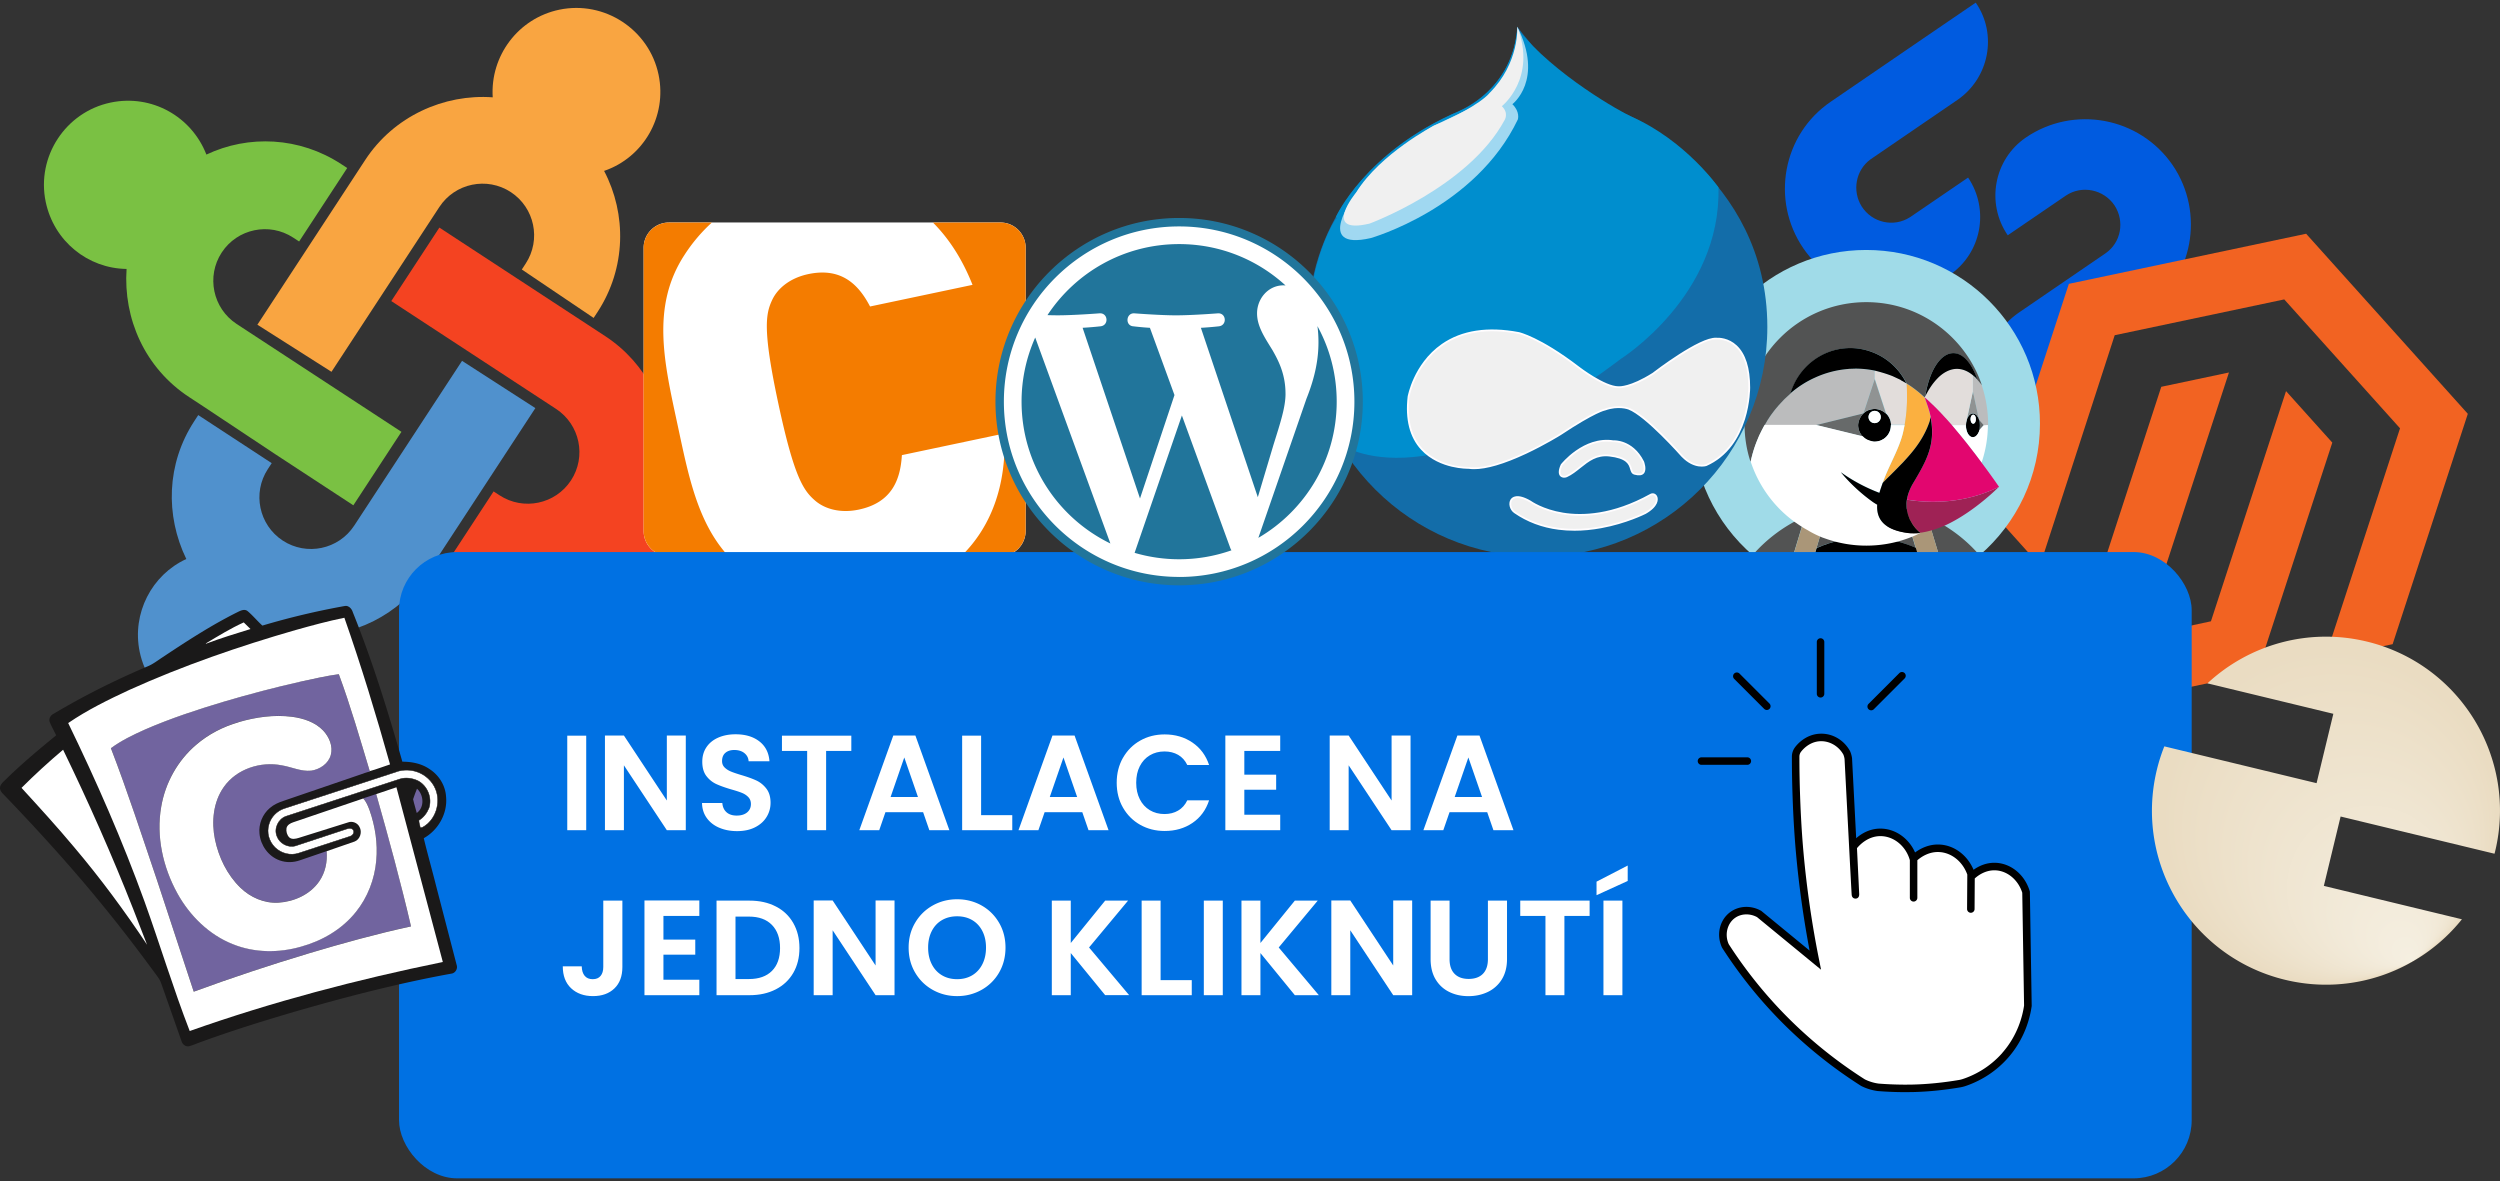 <svg xmlns="http://www.w3.org/2000/svg" viewBox="0 0 1200.07 566.9" xmlns:v="https://vecta.io/nano"><rect x="0" y="0" width="1200.07" height="566.9" fill="#333333" stroke="none"/><defs><radialGradient id="A" cx="1115.12" cy="1234.38" fx="1172.19" fy="1173.4" r="83.52" gradientTransform="translate(-257.49 1326.84) rotate(13.59) scale(1 -1)" gradientUnits="userSpaceOnUse"><stop offset="0" stop-color="#f5efe1"/><stop offset=".96" stop-color="#eadcc2"/></radialGradient><path id="B" d="M443.12 389.87h-18.08l-2.99 8.65h-9.56l16.32-45.46h10.6l16.32 45.46h-9.62l-2.99-8.65zm-2.47-7.28l-6.57-18.99-6.57 18.99h13.14z"/><path id="C" d="M429.4,477.71h-9.1l-20.61-31.15v31.15h-9.1v-45.46h9.1l20.61,31.21v-31.21h9.1v45.46Z"/></defs><path d="M935.89 131.98h0c15.36-10.52 19.2-31.39 8.85-46.74l-27.88 19.03h0c-7.85 5.01-18.2 2.67-23.21-5.18-4.67-7.51-2.84-17.36 4.17-22.54h0l25.38-17.36L939.56 48c15.36-10.52 19.37-31.55 8.85-46.74h0l-27.88 19.03-41.74 28.55h0c-23.04 15.69-28.88 47.24-13.19 70.28s47.24 28.55 70.28 12.85zm36.56-65.95h0c-15.36 10.52-19.2 31.55-8.68 46.91l27.88-19.03h0c7.68-5.18 18.2-3 23.37 4.67 5.01 7.68 3.17 17.86-4.34 23.04h0l-25.38 17.36-16.36 11.19c-15.36 10.52-19.37 31.55-8.85 46.91h0l27.88-19.03 41.74-28.55h0c23.04-15.69 28.88-47.24 13.19-70.28-15.86-23.04-47.41-28.88-70.45-13.19h0z" fill="#005be0"/><path d="M1107 112.2l-113.89 24.05-36.06 110.49 22.2 24.75 35.87-110.58 81.38-17.19 55.58 61.88-36.05 110.47 32.5-6.85 36.09-110.58L1107 112.2zm-45.69 186.04l-16.26 3.48-11.17-12.35 36.08-110.57-32.49 6.87-36.02 110.53 33.28 37.07 48.77-10.29 36.07-110.52-22.21-24.72-36.05 110.5z" fill="#f26322"/><path d="M950.31 266.52c17.71-15.27 28.93-37.87 28.93-63.13 0-46.03-37.31-83.4-83.4-83.4s-83.4 37.31-83.4 83.4c0 25.21 11.22 47.81 28.93 63.13h108.94z" fill="#a0dbe8"/><path d="M881.07 243.25l-5.94 1.55-4.66 1.61 6.05 1.5-4.55 15.16c3.89-1.72 8.05-3.05 12.33-3.89a22.93 22.93 0 0 0-.17-2.78c1.83-4.78 3.55-9.61 5.11-14.44-2.72.28-5.5.67-8.16 1.28zm-39.76 23.22c3.89 3.39 8.11 6.39 12.55 9l3.78-3.44c.17-1.55.22-3.11.22-4.72 0-.94.78-1.72 1.72-1.72h1.5l5.33-17.66c-9.44 4.22-18.05 10.44-25.1 18.55zm83.85-18.5l5.33 17.66h1.5c.94 0 1.72.78 1.72 1.72l.22 4.72 3.72 3.44c4.5-2.61 8.66-5.61 12.55-9-7-8.11-15.6-14.33-25.04-18.55zm-8.78-3.27l-5.94-1.55-8.16-1.28c1.55 4.83 3.22 9.66 5.11 14.44l-.17 2.78c4.33.83 8.44 2.17 12.33 3.89L915 247.82l6.05-1.5-4.66-1.61z" fill="#525353"/><path d="M920.86 265.75l-.8-2.63c-3.93-1.74-8.15-3.09-12.47-3.95-.03 0-.06 0-.08-.01-.04 0-.08-.02-.12-.03-3.69-.7-7.48-1.08-11.38-1.08s-7.84.39-11.59 1.12c-4.35.85-8.47 2.19-12.38 3.92l-.84 2.58h36.47v.09h13.2z"/><path d="M871.18 265.63l.78-2.55 4.61-15.27-6.05-1.5-4.05 1.67-5.33 17.66h10.05zm48.48-2.55l.78 2.55h10.05l-5.33-17.66-4.05-1.67-6.05 1.5 4.61 15.27z" fill="#aa9678"/><path d="M861.3,269.19c.06-.06.11-.06.17-.11h-.17v.11Z" fill="#c0b098"/><path d="M930.32,269.07h-.17c.06.06.11.06.17.11v-.11Z" fill="#aa9678"/><path d="M919.66,253.69c-.28-.28-.5-.61-.78-.94.28.39.56.67.78.94h0Z" fill="#525353"/><path d="M921.6,255.64h0s-.83-.67-1.94-1.89h0c1.11,1.22,1.94,1.89,1.94,1.89Z" fill="#aa9678"/><path d="M951.31,184.84h0s0-.06,0,0h0c-.72-1-1.44-1.89-2.17-2.67h0c-.33-.39-.67-.72-1-1.06-.11-.11-.28-.22-.39-.33-.22-.22-.44-.39-.67-.56h0v7.77l2.94,13.6h0c.06.11.06.22.11.33l2.05,2.33h2.17v-.61h0c0-6.44-1.06-12.6-2.94-18.38h0c-.06-.22-.06-.33-.11-.44h0Z" fill="#bbbcbd"/><path d="M950.37 202.89v.11h0c.06.33.06.67.06 1v.17h0v.17c0 .33 0 .67-.06.94h0v.11l-.17 1h0l2.05-2.28-2.05-2.33h0l.17 1.11z" fill="#676a6a"/><path d="M950.31 205.5v-.11c.06-.33.06-.67.06-.94v-.44c0-.33 0-.67-.06-1v-.11l-.17-1c-.06-.11-.06-.22-.11-.33-.22-.67-.44-1.22-.78-1.72-.06-.06-.11-.11-.11-.17-.11-.11-.17-.22-.28-.33-.11-.17-.28-.28-.44-.39-.06-.06-.11-.06-.17-.11-.11-.11-.28-.17-.39-.22-.06 0-.11-.06-.17-.06-.17-.06-.39-.11-.61-.11s-.39.06-.61.11c-.06 0-.11.06-.17.06-.11.06-.28.11-.39.22-.06.06-.11.06-.17.11-.17.11-.28.28-.44.39-.11.11-.17.22-.28.33-.06.06-.11.11-.11.17-.33.5-.61 1.06-.78 1.72v.06c-.11.28-.17.61-.22.94 0 .11-.06.17-.06.28-.06.39-.06.72-.11 1.11v.17h0c0 3.17 1.5 5.77 3.33 5.77.33 0 .61-.11.94-.22.06 0 .11-.06.17-.06.11-.06.22-.17.33-.22l.17-.17c.17-.11.28-.28.44-.44.11-.11.17-.22.28-.39l.17-.28c.11-.17.17-.33.28-.56.06-.06.06-.11.11-.22l.28-.83c0-.33.06-.67.06-1h0zm-3.11-2.11c-.72 0-1.28-.94-1.28-2.17s.56-2.17 1.28-2.17 1.28.94 1.28 2.17-.61 2.17-1.28 2.17z"/><ellipse cx="947.2" cy="201.22" rx="1.28" ry="2.17" fill="#fff"/><path d="M944.09,201.55h0c.22-.67.44-1.22.78-1.72.06-.06.11-.11.11-.17.11-.11.17-.22.28-.33.11-.17.28-.28.44-.39.06-.06.11-.06.17-.11.11-.11.28-.17.39-.22.06,0,.11-.06.17-.06.17-.06.39-.11.61-.11s.39.06.61.11c.06,0,.11.06.17.06.11.06.28.11.39.22.06.06.11.06.17.11.17.11.28.28.44.39.11.11.17.22.28.33.06.06.11.11.11.17.33.5.61,1.06.78,1.72h0l-2.94-13.6-2.94,13.6h0Z" fill="#909393"/><path d="M907.72 204.05c0-.28 0-.56-.06-.83h0c-.06-.28-.06-.5-.11-.78h0c-.06-.28-.11-.5-.22-.72h0c-.06-.22-.17-.5-.28-.72h0l-.33-.67h0c-.39-.67-.83-1.28-1.39-1.78-.72-.67-1.55-1.22-2.44-1.61h0c-.44-.17-.94-.33-1.39-.44h-.06a6.97 6.97 0 0 0-1.5-.17 6.97 6.97 0 0 0-1.5.17h-.06c-.5.11-.94.22-1.39.39h-.06a5.79 5.79 0 0 0-1.28.67h0c-.39.28-.78.56-1.11.89h-.06c-.56.56-1.06 1.17-1.44 1.83h0l-.33.67s0 .06-.06.06a2.49 2.49 0 0 0-.22.61c0 .06-.06.06-.06.11l-.17.61c0 .06-.06.11-.06.17-.06.22-.06.39-.11.61 0 .06 0 .11-.06.17 0 .28-.06.56-.06.83a6.97 6.97 0 0 0 .17 1.5v.06c.11.5.22.94.44 1.44h0c.39.89.94 1.72 1.61 2.44.56.56 1.17 1.06 1.83 1.44h0l.67.33h.06c.22.11.44.17.61.22.04 0 .07.02.11.06l.61.17c.06 0 .11.06.17.06.22.06.39.06.61.11.06 0 .11 0 .17.06.28 0 .56.06.83.06a7.83 7.83 0 0 0 3.05-.61l1.33-.72c.83-.56 1.55-1.28 2.11-2.11.28-.44.5-.89.72-1.33a8.06 8.06 0 0 0 .61-3.05v-.06h0l.06-.11h0zm-7.83-.94a2.96 2.96 0 0 1-2.94-2.94 2.96 2.96 0 0 1 2.94-2.94 2.96 2.96 0 0 1 2.94 2.94 2.96 2.96 0 0 1-2.94 2.94z"/><circle cx="899.89" cy="200.17" r="2.94" fill="#fff"/><path d="M894.45 198.44h0l5.44-16.6v-3.89c-3-.61-6.11-.94-9.27-.94l-3.17.11c-.17 0-.28 0-.44.06-5.44.39-10.77 1.83-15.71 4.11-4.22 1.94-8.22 4.5-11.72 7.5h0c-.94.83-1.89 1.67-2.78 2.55l-.5.5c-.83.83-1.67 1.72-2.44 2.61-.17.22-.33.39-.5.61l-2.28 2.83c-.06.06-.11.17-.17.22l-2 2.89c-.11.17-.28.39-.39.56-.5.83-1 1.67-1.44 2.5h24.65l22.71-5.61h0z" fill="#bbbcbd"/><path d="M915.27 196.61l.11-1.94.11-2.61v-2.67l-.17-5.28h0s-.06 0-.06-.06c0 0-.06 0-.06-.06l-1.83-1.06h-.06c-.17-.11-.33-.22-.5-.28h0c-.11-.06-.22-.17-.33-.22l-.06-.06c-.11-.06-.22-.11-.28-.17-1.11-.61-2.28-1.11-3.44-1.61-2.78-1.17-6.55-2.22-8.72-2.72v3.89l5.39 16.55h0c.56.5 1.06 1.11 1.39 1.78h0l.33.67h0c.11.22.22.44.28.72h0l.22.72h0c.06.28.11.5.11.78h0c.06.28.06.56.06.83h0v.06h6.55c.44-2.39.78-4.83.94-7.27 0 .11 0 .06 0 0h0z" fill="#e2dddb"/><path d="M907.78 227.71l4.22-4.28 2.33-2.44c5.5-5.94 9.5-11.55 11.94-18.71.06-.17.11-.39.17-.67v-.11c.06-.28.11-.56.17-.89 0-.22.06-.44.06-.67-.61-3.11-1.78-6.16-2.83-9.16v.06l-.06-.06c-.22-.17-.39-.39-.61-.56-.61-.56-1.22-1.11-1.89-1.67-1.94-1.61-3.94-3.11-6.05-4.39h0c.11 1.78.17 3.5.17 5.28v2.67c0 .89-.06 1.78-.11 2.61-.06.67-.06 1.28-.11 1.94v.22c-.22 2.44-.5 4.89-.94 7.27l-.78 3.66c-1.61 6.55-4.89 12.44-7.55 18.55-.72 1.61-1.39 3.28-2 4.94l-.17.5a71.28 71.28 0 0 1 2.17-2.22c.72-.72 1.28-1.33 1.89-1.89h0z" fill="#fbb040"/><path d="M894.5,198.44h0c.33-.33.72-.61,1.11-.89h0c.39-.28.83-.5,1.28-.67h.06c.44-.17.89-.33,1.39-.39h.06c.5-.11,1-.17,1.5-.17s1,.06,1.5.17h.06c.5.11.94.22,1.39.44h0c.89.39,1.72.89,2.44,1.61h0l-5.39-16.55-5.39,16.44h0Z" fill="#909393"/><path d="M892.62 207.11a10.1 10.1 0 0 1-.44-1.44v-.06a6.97 6.97 0 0 1-.17-1.5c0-.28 0-.56.06-.83 0-.06 0-.11.06-.17 0-.22.06-.39.11-.61 0-.06.06-.11.06-.17l.17-.61c0-.06.06-.06.06-.11.06-.22.17-.44.22-.61 0 0 0-.06.06-.06l.33-.67h0c.39-.67.89-1.28 1.44-1.83h0l-22.77 5.61h-.06l22.54 5.5c-.72-.67-1.28-1.5-1.67-2.44h0z" fill="#676a6a"/><path d="M943.81 202.83c0-.11.06-.22.06-.28.06-.33.11-.67.22-.94v-.11l2.94-13.6v-7.77c-2.44-2-5-3.11-7.72-3.11-3.44 0-6.61 1.89-9 4.22-2.61 2.55-4.61 5.77-6.27 9-.06.17-.17.28-.22.44l1.5 1.33a87.39 87.39 0 0 1 3.28 3.11l1.5 1.5c.5.56 1.06 1.06 1.55 1.61.67.72 1.33 1.39 1.94 2.11.28.28.56.61.83.89l2.33 2.61h0l.28.28h6.72v-.17c0-.33 0-.72.06-1.11h0z" fill="#e2dddb"/><path d="M843.03 212.66c0-.06.06-.11.06-.17l1.39-3.33c.11-.33.28-.61.44-.89.39-.89.83-1.72 1.28-2.55l.56-1.06.33-.56 1.44-2.5.39-.56c.61-1 1.28-1.94 2-2.89.06-.06.11-.17.17-.22.72-1 1.5-1.94 2.28-2.83l.5-.61 2.44-2.61.5-.5 2.78-2.55h0c3.72-12.55 15.21-21.71 28.76-21.71 5.44 0 10.88 1.55 15.55 4.44 4.78 2.94 8.66 7.22 11.16 12.16 0 0 0 .06.06.06.06.11.11.22.22.39h0c2.11 1.28 4.11 2.78 6.05 4.39.67.56 1.28 1.11 1.89 1.67.22.17.39.39.61.56h0a1.65 1.65 0 0 1 .22-.44c1.89-12.05 7.22-20.77 13.49-20.77 4.72 0 8.94 4.94 11.49 12.55v.06h0c.72.78 1.44 1.67 2.17 2.61h0s0 .06.06.06h0c.06.11.06.22.11.33h0l-.11-.39c-7.83-23.1-29.65-39.76-55.42-39.76-32.32 0-58.47 26.15-58.47 58.47 0 6.39 1 12.49 2.89 18.21v-.06c.39-1.72.83-3.44 1.33-5.11.44-1.33.89-2.61 1.39-3.89h0z" fill="#525353"/><path d="M952.2 204.16l-2.05 2.28h0c-.06.28-.17.56-.28.83 0 .06-.06.11-.11.22a2.93 2.93 0 0 1-.28.56l-.17.28c-.11.11-.17.28-.28.39-.11.17-.28.33-.44.44l-.17.17c-.11.11-.22.17-.33.22-.06 0-.11.06-.17.06-.28.17-.61.22-.94.22-1.83 0-3.33-2.55-3.33-5.77h-6.72l3.66 4.39.06.06 3.5 4.33c.06.06.11.17.17.22l3.22 4.16c.11.11.22.28.33.39l3.33 4.44v.06a57.51 57.51 0 0 0 3.05-18.1h0l-2.05.17h0z" fill="#fff"/><path d="M887.01 177.12c.17 0 .28 0 .44-.06l3.17-.11c3.17 0 6.27.33 9.27.94v1.5-1.5c2.11.5 5.89 1.55 8.72 2.72l3.44 1.61c.06 0 .17.06.28.17 0 0 .06 0 .06.06.11.06.22.11.33.22h0c.17.11.33.17.5.28h.06l1.83 1.06c.06 0 .06.06.06.06l.06.06h0c-.06-.11-.11-.22-.22-.39 0 0 0-.06-.06-.06a30.23 30.23 0 0 0-11.16-12.16c-4.66-2.83-10.11-4.44-15.55-4.44-13.55 0-25.04 9.16-28.76 21.71 3.55-3.05 7.5-5.61 11.72-7.5 5.05-2.33 10.44-3.72 15.83-4.16h0zm43.37 4.17c2.39-2.33 5.55-4.22 9-4.22 2.72 0 5.33 1.11 7.72 3.11h0l.67.56c.11.11.28.22.39.33l1 1.06h0v-.06c-2.61-7.61-6.77-12.55-11.49-12.55-6.27 0-11.61 8.66-13.49 20.77h0c1.55-3.22 3.61-6.44 6.22-9h0z"/><path d="M874.96 258.08l1.61.56c6.05 2.11 12.55 3.28 19.32 3.28 7.72 0 15.1-1.5 21.82-4.22.33-.17.72-.28 1.06-.44a20.24 20.24 0 0 0 1.72-.78c.5-.22 1-.44 1.5-.72-.11 0-.22.06-.33.06h0c-2.11.22-4.16.28-6.22-.06-12.05-1.72-14.71-7.55-14.33-13.55-.89-.5-1.72-1.06-2.67-1.72-9.27-6.72-14.77-13.88-14.77-13.88s7.16 5.5 17.82 9.66c.22.11.44.17.67.28.5-1.72 1.11-3.39 1.61-4.83h0l.17-.5c.61-1.67 1.28-3.33 2-4.94 2.67-6.11 5.94-12.05 7.55-18.55l.78-3.66h-6.55v.06a7.83 7.83 0 0 1-.61 3.05c-.22.44-.44.94-.72 1.33-.56.83-1.28 1.55-2.11 2.11-.44.28-.89.5-1.33.72a8.06 8.06 0 0 1-3.05.61c-.28 0-.56 0-.83-.06-.06 0-.11 0-.17-.06-.22 0-.39-.06-.61-.11-.06 0-.11-.06-.17-.06l-.61-.17c-.04 0-.07-.02-.11-.06-.22-.06-.44-.17-.61-.22h-.06l-.67-.33h0c-.67-.39-1.28-.83-1.83-1.44l-22.54-5.5h-24.6c-.11.17-.22.39-.33.56-.17.33-.39.67-.56 1.06-.44.83-.89 1.72-1.28 2.55-.17.28-.28.61-.44.89-.5 1.11-.94 2.22-1.39 3.33 0 .06-.06.11-.06.17-.5 1.28-.94 2.61-1.33 3.94-.5 1.67-.94 3.39-1.33 5.11 3.89 11.83 11.38 21.99 21.27 29.1.28.22.61.39.89.61 1.67 1.17 3.39 2.28 5.16 3.22 2.33 1.44 4.78 2.61 7.27 3.61h0z" fill="#fff"/><path d="M915.33 239.87a10.3 10.3 0 0 0-.17 1.83c-.06 1.06.06 2.11.22 3.05l.39 1.89c.28.89.56 1.72.94 2.5s.78 1.5 1.17 2.11c.11.22.28.44.39.61l.61.83.78.94c1.06 1.22 1.94 1.89 1.94 1.89v.06c0 .06 0 .11.06.17h0c.11 0 .22-.06.33-.06 2.61-.33 5.22-1.06 7.83-1.94l3.94-1.55 1.17-.56c13.38-6.5 24.6-17.94 24.6-17.94-16.77 8.27-33.26 7.94-44.2 6.16h0z" fill="#9f2255"/><path d="M947.64 217.32l-3.22-4.16c-.06-.06-.11-.17-.17-.22l-3.5-4.33-.06-.06-3.66-4.39c-.06-.11-.17-.17-.22-.28l-2.33-2.61-.83-.89-1.94-2.11-1.55-1.61-1.5-1.5-3.28-3.11-1.5-1.33h0c1.06 3.05 2.28 6.11 2.89 9.27l.39 2.39c1.5 10.94-2.05 18.1-7.61 27.54l-1.22 2.05c-1.28 2.11-2.11 4.16-2.55 6.05-.17.61-.28 1.22-.39 1.83 10.94 1.78 27.37 2.11 44.2-6.16 0 0-3.28-4.83-8.27-11.49l-3.33-4.44c-.11-.17-.22-.33-.33-.44z" fill="#e2066f"/><path d="M921.6 255.64s-.83-.67-1.94-1.89c-.28-.28-.5-.61-.78-.94l-.61-.83c-.11-.22-.28-.39-.39-.61l-1.17-2.11-.94-2.5c-.17-.61-.33-1.22-.39-1.89-.17-.94-.22-2-.22-3.05a10.3 10.3 0 0 1 .17-1.83l.39-1.83c.5-1.89 1.28-3.89 2.55-6.05h0l1.22-2.05c5.55-9.44 9.11-16.55 7.61-27.54-.11-.78-.22-1.61-.39-2.39a8.55 8.55 0 0 1-.28 1.44v.11c-.06.28-.11.5-.17.67-2.44 7.16-6.44 12.77-11.94 18.71-.72.83-1.5 1.61-2.33 2.44-1.33 1.39-2.78 2.83-4.22 4.28l-1.83 1.78-2.17 2.22h0c-.5 1.44-1.11 3.11-1.61 4.83-.22-.11-.44-.17-.67-.28-10.66-4.11-17.82-9.66-17.82-9.66s5.5 7.16 14.77 13.88c.89.67 1.78 1.22 2.67 1.72-.39 6.05 2.28 11.83 14.33 13.55 2.05.28 4.11.28 6.22.06 0-.11-.06-.17-.06-.22h0z"/><path d="M700.39 53.35c-44.52 18.91-72.54 55.99-72.54 103.64 0 60.9 49.36 110.26 110.26 110.26s110.26-49.37 110.26-110.26c0-73.22-68.03-102.32-68.03-102.32s-14.86-6.17-23.17-11.71c0 0-10.5-6.41-28.79-30.03 0 0 .42 26.83-28 40.42" fill="#136da9"/><path d="M727.08,245.91c-3.87-2.69-2.95-11.26,7.54-5.14,0,0,22.35,16.41,57.73-3.28,2.75-1.53,6.12,3.87-2.62,8.82,0,0-35.75,18.29-62.64-.4h0Z" fill="#f0f0f0"/><path d="M755.68 254.76c-2.58 0-5.09-.16-7.52-.47-7.96-1.02-15.13-3.72-21.33-8.02h0c-2.12-1.48-2.94-4.57-1.71-6.5.7-1.1 3.06-3.25 9.72.63l.04.03c.06.04 5.65 4.08 15.46 5.67 9.05 1.47 23.66 1.11 41.8-8.98 1.2-.67 2.57-.27 3.25.95.88 1.56.71 5.14-5.46 8.63h-.02c-.09.05-9.14 4.64-21.36 6.86-4.43.81-8.74 1.21-12.88 1.21h0zm-27.29-15.71c-1.16 0-2.03.39-2.54 1.19-.98 1.53-.26 4.12 1.48 5.32h0c9.15 6.36 19.37 8.32 28.46 8.32 4.59 0 8.89-.5 12.62-1.18 11.94-2.17 20.8-6.61 21.11-6.77 4.85-2.75 6.05-5.78 5.12-7.45-.45-.8-1.3-1.05-2.08-.62-8.11 4.51-16.21 7.5-24.08 8.87-6.3 1.1-12.47 1.17-18.33.21-9.8-1.61-15.33-5.5-15.76-5.81-2.38-1.39-4.44-2.09-5.99-2.09h0z" fill="#fffdff"/><path d="M772.67,218.69c13.01,1.52,8.54,7.78,12.03,8.75,7.11,1.97,4.04-5.79,4.04-5.79-5.25-10.49-14.32-9.84-14.32-9.84-14.21-2.19-24.82,11.37-24.82,11.37-2.62,5.79,1.05,6.09,2.4,5.47,6.89-3.17,11.08-11.07,20.66-9.95h0Z" fill="#f0f0f0"/><path d="M750.88 229.31c-.68 0-1.39-.21-1.9-.71-.72-.72-1.27-2.28.23-5.6l.02-.05.03-.04c.11-.14 2.74-3.48 7.17-6.59 2.61-1.83 5.29-3.2 7.98-4.07 3.36-1.08 6.73-1.38 10.03-.88.37-.02 2.56-.07 5.33 1.02 2.74 1.07 6.59 3.52 9.36 9.06l.02.03c.06.16 1.55 4-.08 5.81-.86.96-2.37 1.14-4.49.56-1.4-.39-1.73-1.5-2.08-2.67-.33-1.1-.7-2.34-2-3.44-1.56-1.32-4.14-2.18-7.88-2.62h0c-6.14-.72-9.92 2.31-13.93 5.51-2.02 1.62-4.11 3.3-6.51 4.4-.37.17-.84.27-1.31.27h0zm-.9-5.91c-.99 2.21-1.13 3.84-.39 4.58.61.61 1.7.52 2.24.27 2.3-1.06 4.35-2.7 6.33-4.29 3.97-3.18 8.07-6.46 14.57-5.7 3.92.46 6.64 1.38 8.34 2.82 1.49 1.27 1.92 2.7 2.27 3.85.36 1.2.59 1.84 1.49 2.09 1.77.49 2.99.39 3.61-.3 1.05-1.17.31-3.92-.08-4.9-2.64-5.27-6.27-7.59-8.85-8.61-2.81-1.11-5.02-.97-5.05-.97h-.05-.05c-7.19-1.11-13.43 1.99-17.4 4.78-4.08 2.87-6.67 6.01-6.98 6.39h0z" fill="#fffdff"/><path d="M642.28,212.44s39.54,32.71,135.75-40.16c0,0,48.32-30.34,46.87-82.35,0,0-15.64-22.47-42.02-34.06-3.75-1.65-36.73-19.64-54.53-42.2,0,0-3.23,65.45-87.06,91.29,0,0-21.12,31.16-9.61,81.8,0,0,7.37,20.53,10.61,25.69" fill="#008ece"/><path d="M705,224.6s-32.8.87-28.86-34.11c0,0,6.85-39.36,52.91-30.61,0,0,10.06,2.19,28.86,16.62,0,0,12.41,9.57,19.24,9.39,0,0,5.3.51,16.33-6.47,0,0,22.48-17.35,30.34-16.84.19.01,15.86-1.71,15.86,23.54,0,0,.29,27.84-20.7,37.17,0,0-5.54,1.89-11.52-4.37,0,0-17.2-19.53-25.66-22.74,0,0-4.88-1.91-11.37.44,0,0-4.23.44-21.57,11.95,0,0-29.16,18.22-43.88,16.04h0Z" fill="#f0f0f0"/><path d="M707.61 225.21c-.94 0-1.82-.06-2.64-.18-.41 0-3.75.03-8.1-1-4.21-1-10.18-3.23-14.71-8.16-5.51-6-7.69-14.56-6.46-25.44v-.03c.03-.16.72-4.02 3.09-9.1 2.19-4.68 6.28-11.29 13.35-16.19 9.55-6.61 22-8.52 36.98-5.68h.01c.11.02 2.62.59 7.48 2.93 4.46 2.15 11.82 6.29 21.56 13.77.12.09 12.14 9.3 18.78 9.3h.18.05c.05 0 5.33.38 16.04-6.39 1.13-.87 22.69-17.4 30.6-16.91h.03c1.3-.08 5.87-.04 9.85 3.7 4.26 4.01 6.42 10.83 6.42 20.27 0 .07.04 7.12-2.5 15.22-1.5 4.76-3.58 8.96-6.2 12.47-3.28 4.4-7.4 7.72-12.26 9.88h-.04c-.06.03-1.51.52-3.72.2-2.01-.29-5.08-1.34-8.25-4.67h-.01c-.17-.21-17.23-19.5-25.48-22.63-.05-.02-4.83-1.82-11.07.44l-.05.02h-.05s-4.47.67-21.38 11.89h-.01c-.07.05-7.42 4.62-16.46 8.87-5.32 2.5-10.18 4.39-14.46 5.64-4.07 1.19-7.61 1.78-10.57 1.78h0zm-2.59-1.05h.04c5.93.89 15.34-1.59 27.21-7.15 8.9-4.18 16.15-8.67 16.38-8.81 16.35-10.86 21.11-11.92 21.7-12.01 6.54-2.36 11.43-.5 11.63-.42 3.56 1.35 8.99 5.61 16.14 12.67 5.22 5.15 9.49 9.98 9.67 10.18 2.98 3.12 5.83 4.11 7.69 4.39 1.9.29 3.2-.08 3.35-.13 10.67-4.75 15.65-14.47 17.95-21.79 2.51-7.97 2.47-14.91 2.47-14.98 0-9.2-2.07-15.81-6.14-19.65-3.73-3.51-7.99-3.54-9.2-3.47h-.11c-.11 0-.22-.01-.34-.01-7.9 0-29.49 16.59-29.71 16.76l-.03.02c-10.73 6.79-16.09 6.57-16.57 6.54h-.18c-6.94 0-18.81-9.09-19.31-9.48-9.66-7.41-16.94-11.51-21.36-13.65-4.68-2.26-7.2-2.86-7.33-2.89-14.74-2.8-26.96-.94-36.31 5.54-6.91 4.78-10.92 11.24-13.06 15.82-2.26 4.84-2.99 8.65-3.03 8.9-1.19 10.6.91 18.93 6.24 24.74 4.37 4.76 10.16 6.92 14.25 7.9 4.45 1.06 7.91.98 7.94.98h.04zm118.83-62.02h0 0z" fill="#fffdff"/><path d="M722.34,99.09c21.23-30.42,6-86.3,6-86.3-1.87,30.32-27.45,40.33-27.45,40.33-45.8,19.77-59.6,50.97-59.6,50.97,9.81,13.92,35.87,59.73,81.06-4.99" fill="#008ece"/><path d="M728.34 12.79s2.75 25.51-11.1 33.82l-28.99 13.73s-28.52 17.21-37.92 33.39c0 0-20.12 26.92 7.65 20.56 0 0 50.22-14.18 70.63-56.96 0 0 1.2-3.61-2.63-7.32 0 0 15.31-11.55 2.35-37.21" fill="#a0d8f1"/><path d="M728.34,12.79s1.15,17.42-13.32,31.85c0,0-4.34,6.12-26.77,15.69,0,0-25.68,13.39-37.19,31.95,0,0-17.06,20.58,6.33,15.06,0,0,47.4-17.47,64.77-49.54,0,0,2.35-3.37-1.23-6.84,0,0,17-13.28,7.4-38.17" fill="#f0f0f0"/><path d="M97.57 195.06l-6.67-4.37c-21.45-14.04-31.76-37.8-30.14-61.59-18.56-.24-34.87-13.29-38.82-32.21-4.53-21.68 9.51-43.13 31.19-47.66 19.71-4.12 38.84 6.7 45.95 24.97 20.22-9.57 44.72-8.52 64.73 4.58l2.86 1.87-23.08 35.27-2.86-1.87c-11.44-7.49-26.81-4.27-34.3 7.16-7.49 11.44-4.27 26.81 7.16 34.3l79.11 51.78-23.08 35.27-37.17-24.33-34.87-23.16z" fill="#7ac143"/><path d="M123.54 155.89l51.78-79.11c13.72-20.97 37.8-31.76 61.2-30.06-1.27-19.89 12.24-37.94 31.95-42.06 21.68-4.53 43.13 9.51 47.66 31.19 4.2 20.11-7.32 39.79-26.15 46.19 10.92 20.76 10.59 46.75-3.14 67.72l-1.87 2.86-34.48-23.25 1.87-2.86c7.49-11.44 4.27-26.81-7.16-34.3-11.44-7.49-26.81-4.27-34.3 7.16l-51.78 79.11-35.58-22.61z" fill="#f9a541"/><path d="M285.54,275.53c-21.07,11.4-47.38,11.54-68.82-2.5l-2.86-1.87,23.08-35.27,2.86,1.87c11.44,7.49,26.81,4.27,34.3-7.16,7.49-11.44,4.27-26.81-7.16-34.3l-79.11-51.78,23.08-35.27,79.59,52.09c20.02,13.1,30.87,35.52,30.27,58.27,19.89-1.27,37.94,12.24,42.06,31.95,4.53,21.68-9.51,43.13-31.19,47.66-19.8,3.72-38.84-6.7-46.09-23.7Z" fill="#f44321"/><path d="M256.98 195.91l-51.78 79.11c-13.41 20.49-35.91 30.95-58.27 30.27-.24 18.56-13.29 34.87-32.21 38.82-21.68 4.53-43.13-9.51-47.66-31.19-3.87-18.53 5.85-37.02 22.37-44.58-10.13-20.93-9.55-45.73 3.86-66.23l1.87-2.86 35.27 23.08-1.87 2.86c-7.49 11.44-4.27 26.81 7.16 34.3 11.44 7.49 26.81 4.27 34.3-7.16l51.78-79.11 35.19 22.69z" fill="#5091cd"/><path d="M321.1 106.81c-6.68 0-12.12 5.42-12.14 12.11V254.9a12.14 12.14 0 0 0 12.13 12.11H480.2a12.14 12.14 0 0 0 12.14-12.06V118.91c-.01-6.7-5.44-12.12-12.14-12.11H321.1z" fill="#fff"/><path d="M325.26 203.97c5.13 23.88 9.41 46.63 24.37 63h-28.54a12.13 12.13 0 0 1-12.13-12.06V118.94a12.14 12.14 0 0 1 12.13-12.11h20.62a78.81 78.81 0 0 0-13.12 15.51c-16.32 25-9.61 52.27-3.33 81.63zm154.94-97.14h-32.36c7.66 7.66 14.12 17.58 19 29.91l-49.19 10.38c-5.39-10.33-13.59-18.92-29.61-15.55-8.84 1.87-14.7 6.83-17.3 12.26-3.19 6.7-4.76 14.2 2.88 49.87s12.14 41.9 17.79 46.72c4.59 3.9 11.99 6.07 20.83 4.2 16.04-3.38 19.99-14.54 20.69-26.15l49.19-10.39c1.16 25.45-6.72 45.18-20.62 58.83h18.71a12.14 12.14 0 0 0 12.14-12.06V118.94c-.01-6.7-5.44-12.12-12.14-12.11h0z" fill="#f47c00"/><rect x="191.54" y="265" width="860.53" height="300.64" rx="27.91" fill="#0071e3"/><path d="M972.59 428.73l.88 54.53c-.57 4.08-2.57 14.39-10.95 23.87-7.36 8.33-15.85 11.73-19.8 13.04a16.8 16.8 0 0 1-.98.28c-.33.08-.64.15-.94.21-5.75.97-13.74 2.04-22.52 2.25-2.37.06-6.35.09-11.29-.14-2.13-.1-3.94-.22-5.3-.33-1.1-.14-2.41-.39-3.83-.83-1.39-.43-2.57-.93-3.55-1.42-12.29-7.8-27.32-19.07-42.17-34.96a216 216 0 0 1-23.87-30.66c-2.53-5.42-.92-11.72 3.5-14.89 3.6-2.58 8.59-2.75 12.7-.44l26.94 22.12a485.47 485.47 0 0 1-7.45-51.25c-1.12-12.31-1.52-23.65-1.65-27.38a541.02 541.02 0 0 1-.33-18.94c0-.41.02-.97.2-1.6.22-.79.56-1.38.82-1.75.44-.61 4.2-5.73 10.82-5.95 5.19-.17 10.11 2.72 12.69 7.44.15.37.31.79.44 1.27.15.55.24 1.05.3 1.49l3.43 65.36c.02 0-.34-7.67-1.1-23 .51-.7 5.29-7.04 13.14-7.01 7.04.03 13.58 5.15 15.77 12.7.86-.85 5.72-5.48 12.7-5.04 6.97.45 13.2 5.78 15.33 13.36.87-.85 5.29-4.94 11.61-4.6 6.49.35 12.34 5.24 14.46 12.26z" fill="#fff"/><path d="M974.38 427.97l-.07-.24c-2.32-7.71-8.79-13.15-16.09-13.55-4.73-.26-8.49 1.65-10.86 3.35-2.9-6.91-9.08-11.67-16.06-12.11-5.3-.34-9.52 1.95-12.01 3.79-3.01-6.84-9.5-11.43-16.57-11.46-5.22-.03-9.2 2.43-11.7 4.62l-1.98-38.27v-.14c-.09-.59-.21-1.17-.37-1.74a12.93 12.93 0 0 0-.51-1.48l-.08-.17c-2.94-5.36-8.44-8.58-14.33-8.37-7.28.25-11.47 5.63-12.24 6.72a7.47 7.47 0 0 0-1.09 2.32 7.42 7.42 0 0 0-.26 2.1 546.97 546.97 0 0 0 .33 18.98c.13 3.72.53 15.03 1.66 27.48 1.41 15.53 3.6 31.15 6.51 46.51l-23.18-19.04-.14-.08c-4.72-2.66-10.47-2.44-14.64.54-5.24 3.76-6.96 10.96-4.09 17.12l.12.21c7.07 10.99 15.17 21.4 24.07 30.92 12.58 13.46 26.89 25.32 42.52 35.25l.16.09c1.23.61 2.51 1.13 3.82 1.53a25.55 25.55 0 0 0 4.13.89h.09c1.77.15 3.57.26 5.36.34 2.61.12 5.26.18 7.83.18l3.59-.04c7.22-.17 14.89-.94 22.81-2.28.35-.07.7-.14 1.05-.23.36-.09.73-.19 1.11-.31 5.55-1.84 13.62-5.68 20.59-13.56 8.18-9.26 10.65-19.52 11.39-24.82l.02-.14-.88-54.93zm-13.23 77.49c-6.43 7.28-13.89 10.83-18.99 12.51-.28.09-.58.17-.87.25a17.62 17.62 0 0 1-.81.18c-7.72 1.31-15.21 2.05-22.26 2.22-2.47.06-6.41.08-11.16-.14-1.73-.08-3.48-.19-5.2-.32a20.89 20.89 0 0 1-3.49-.76 21.85 21.85 0 0 1-3.19-1.27c-15.35-9.76-29.39-21.4-41.74-34.61a214.48 214.48 0 0 1-23.6-30.3c-2.04-4.49-.77-9.87 2.97-12.56 2.99-2.15 7.15-2.3 10.63-.41l30.72 25.23-.99-4.96c-3.37-16.81-5.87-33.99-7.42-51.06-1.12-12.36-1.52-23.59-1.65-27.28a540.8 540.8 0 0 1-.33-18.88v-.04c0-.37.04-.73.13-1.09.12-.43.3-.83.56-1.18.36-.51 3.71-5 9.41-5.19 4.44-.15 8.74 2.37 11 6.42.13.32.24.64.33.97.11.38.19.78.24 1.17l2.54 48.95.65 12.26.17 3.07.05.78c.13 1.97 1.73 1.95 1.91 1.94.54-.03 1.78-.3 1.7-2.23a20.35 20.35 0 0 0-.05-1.09l-.2-4.32-.81-16.58c1.26-1.53 5.28-5.78 11.25-5.78h.05c6.33.02 12.1 4.71 14.04 11.4l.04.13v18.09a1.8 1.8 0 0 0 1.8 1.8c.99 0 1.8-.81 1.8-1.8v-18.04c1.72-1.5 5.6-4.25 10.67-3.92 5.9.38 11.11 4.66 13.31 10.8l-.11 16.52c0 1 .8 1.81 1.79 1.82h.01c.99 0 1.8-.8 1.8-1.79l.09-14.68c1.3-1.2 5.04-4.17 10.05-3.9 5.71.31 10.81 4.62 12.75 10.75l.87 54.14c-.71 4.93-3.01 14.32-10.5 22.79zM838.77 367.14h-22.01a1.8 1.8 0 0 1-1.8-1.8c0-.99.81-1.8 1.8-1.8h22.01a1.8 1.8 0 0 1 1.8 1.8c0 .99-.81 1.8-1.8 1.8zm9.36-26.33c-.46 0-.92-.18-1.28-.53l-14.4-14.4a1.81 1.81 0 0 1 0-2.55 1.81 1.81 0 0 1 2.55 0l14.4 14.4a1.81 1.81 0 0 1 0 2.55 1.8 1.8 0 0 1-1.28.53zm25.79-5.97a1.8 1.8 0 0 1-1.8-1.8v-24.86a1.8 1.8 0 0 1 1.8-1.8c.99 0 1.8.81 1.8 1.8v24.86a1.8 1.8 0 0 1-1.8 1.8zm24.31 6.13c-.46 0-.92-.18-1.28-.53a1.81 1.81 0 0 1 0-2.55l14.78-14.78a1.81 1.81 0 0 1 2.55 0 1.81 1.81 0 0 1 0 2.55l-14.78 14.78a1.8 1.8 0 0 1-1.28.53z"/><g fill="#fff"><path d="M281.4 353.13v45.39h-9.1v-45.39h9.1zm47.8 45.39h-9.1l-20.61-31.15v31.15h-9.1v-45.46h9.1l20.61 31.21v-31.21h9.1v45.46zm16.09-1.17c-2.54-1.08-4.54-2.64-6.02-4.68-1.47-2.04-2.23-4.44-2.28-7.22h9.75c.13 1.86.79 3.34 1.98 4.42s2.83 1.63 4.91 1.63 3.79-.51 5.01-1.53c1.21-1.02 1.82-2.35 1.82-4 0-1.34-.41-2.45-1.24-3.32-.82-.87-1.85-1.55-3.09-2.05s-2.94-1.05-5.1-1.66c-2.95-.87-5.34-1.72-7.19-2.57-1.84-.85-3.43-2.12-4.75-3.84-1.32-1.71-1.98-4-1.98-6.86 0-2.69.67-5.03 2.02-7.02 1.34-1.99 3.23-3.52 5.66-4.58s5.2-1.59 8.32-1.59c4.68 0 8.49 1.14 11.41 3.41s4.54 5.45 4.84 9.53h-10.01c-.09-1.56-.75-2.85-1.98-3.87-1.24-1.02-2.87-1.53-4.91-1.53-1.78 0-3.2.46-4.26 1.37s-1.59 2.23-1.59 3.97c0 1.21.4 2.22 1.2 3.02s1.8 1.45 2.99 1.95 2.87 1.07 5.04 1.72c2.95.87 5.35 1.73 7.22 2.6 1.86.87 3.47 2.17 4.81 3.9s2.02 4.01 2.02 6.83a12.8 12.8 0 0 1-1.89 6.76c-1.26 2.08-3.1 3.74-5.53 4.97-2.43 1.24-5.31 1.85-8.65 1.85-3.16 0-6.02-.54-8.55-1.63zm63.37-44.22v7.35h-12.1v38.04h-9.1v-38.04h-12.1v-7.35h33.29z"/><use href="#B"/><path d="M470.96,391.3h14.96v7.22h-24.06v-45.39h9.1v38.17Z"/><use href="#B" x="76.41"/><path d="M539.07 363.76c2.02-3.53 4.77-6.29 8.26-8.26s7.4-2.96 11.74-2.96c5.07 0 9.52 1.3 13.33 3.9s6.48 6.2 8 10.79h-10.47c-1.04-2.17-2.5-3.79-4.39-4.88-1.89-1.08-4.06-1.63-6.54-1.63-2.64 0-5 .62-7.06 1.85-2.06 1.24-3.66 2.98-4.81 5.24-1.15 2.25-1.72 4.9-1.72 7.93s.57 5.63 1.72 7.9c1.15 2.28 2.75 4.03 4.81 5.27s4.41 1.85 7.06 1.85c2.47 0 4.65-.55 6.54-1.66s3.35-2.74 4.39-4.91h10.47c-1.52 4.64-4.17 8.25-7.97 10.83-3.79 2.58-8.25 3.87-13.36 3.87-4.34 0-8.25-.99-11.74-2.96s-6.24-4.71-8.26-8.23c-2.02-3.51-3.02-7.5-3.02-11.97s1.01-8.46 3.02-12zm58.24-3.28v11.38h15.28v7.22h-15.28v12.03h17.23v7.41H588.2v-45.46h26.34v7.41h-17.23zm79.79 38.04H668l-20.61-31.15v31.15h-9.1v-45.46h9.1L668 384.27v-31.21h9.1v45.46z"/><use href="#B" x="270.78"/><path d="M298.76 432.32v31.86c0 4.42-1.28 7.86-3.84 10.31s-5.98 3.67-10.27 3.67-7.84-1.26-10.5-3.77c-2.67-2.51-4-6.03-4-10.53h9.1c.04 1.95.51 3.47 1.4 4.55s2.18 1.63 3.87 1.63 2.9-.52 3.77-1.56 1.3-2.47 1.3-4.29v-31.86h9.17zm19.71 7.35v11.38h15.28v7.22h-15.28v12.03h17.23v7.41h-26.34v-45.46h26.34v7.41h-17.23zm53.94-4.55c3.62 1.86 6.42 4.52 8.39 7.97s2.96 7.45 2.96 12-.99 8.53-2.96 11.93-4.77 6.04-8.39 7.9-7.81 2.8-12.58 2.8h-15.87v-45.39h15.87c4.77 0 8.96.93 12.58 2.8zm-1.86 30.95c2.6-2.6 3.9-6.26 3.9-10.99s-1.3-8.42-3.9-11.09-6.29-4-11.05-4h-6.44v29.98h6.44c4.77 0 8.45-1.3 11.05-3.9z"/><use href="#C"/><path d="M447.74 475.17c-3.56-1.99-6.37-4.76-8.45-8.29s-3.12-7.53-3.12-12 1.04-8.4 3.12-11.93 4.9-6.3 8.45-8.29 7.46-2.99 11.71-2.99 8.2 1 11.74 2.99c3.53 1.99 6.33 4.76 8.39 8.29s3.09 7.51 3.09 11.93-1.03 8.46-3.09 12a22.12 22.12 0 0 1-8.42 8.29c-3.56 1.99-7.46 2.99-11.71 2.99s-8.15-1-11.71-2.99zm18.93-6.99c2.08-1.24 3.71-3 4.88-5.3s1.76-4.96 1.76-8-.59-5.69-1.76-7.97-2.8-4.02-4.88-5.24c-2.08-1.21-4.49-1.82-7.22-1.82s-5.15.61-7.25 1.82-3.74 2.96-4.91 5.24-1.76 4.93-1.76 7.97.59 5.7 1.76 8 2.81 4.06 4.91 5.3 4.52 1.85 7.25 1.85 5.14-.62 7.22-1.85zm63.85 9.53L514 457.49v20.22h-9.1v-45.39h9.1v20.35l16.52-20.35h10.99l-18.73 22.5 19.25 22.89h-11.51zm26.6-7.22h14.96v7.22h-24.06v-45.39h9.1v38.17zm29.85-38.17v45.39h-9.1v-45.39h9.1zm34.59 45.39l-16.52-20.22v20.22h-9.1v-45.39h9.1v20.35l16.52-20.35h10.99l-18.73 22.5 19.25 22.89h-11.51z"/><use href="#C" x="248.48"/><path d="M695.83 432.32v28.09c0 3.08.8 5.43 2.41 7.06 1.6 1.63 3.86 2.44 6.76 2.44s5.22-.81 6.83-2.44c1.6-1.63 2.41-3.98 2.41-7.06v-28.09h9.17v28.03c0 3.86-.84 7.12-2.5 9.79a15.89 15.89 0 0 1-6.7 6.02c-2.8 1.34-5.91 2.02-9.33 2.02s-6.45-.67-9.2-2.02c-2.75-1.34-4.93-3.35-6.54-6.02-1.6-2.67-2.41-5.93-2.41-9.79v-28.03h9.1zm67.23 0v7.35h-12.1v38.04h-9.1v-38.04h-12.1v-7.35h33.3zm18.28-9.43l-14.96 6.83v-6.5l14.96-7.74v7.41zm-2.54 9.43v45.39h-9.1v-45.39h9.1z"/><circle cx="566.02" cy="192.82" r="85.54"/></g><path d="M490.38 192.81c0 29.94 17.4 55.82 42.63 68.08l-36.08-98.87a75.33 75.33 0 0 0-6.55 30.79zm126.7-3.82c0-9.34-3.35-15.82-6.23-20.86-3.83-6.23-7.43-11.5-7.43-17.73 0-6.95 5.27-13.43 12.69-13.43.33 0 .65.04.98.06-13.46-12.34-31.39-19.86-51.08-19.86-26.43 0-49.67 13.56-63.2 34.1a147.25 147.25 0 0 0 4.86.09c7.92 0 20.17-.96 20.17-.96 4.07-.24 4.56 5.74.49 6.23 0 0-4.1.47-8.65.72l27.55 81.93 16.55-49.64-11.79-32.28c-4.07-.24-7.93-.72-7.93-.72-4.07-.24-3.6-6.48.47-6.23 0 0 12.49.96 19.92.96 7.92 0 20.17-.96 20.17-.96 4.07-.24 4.56 5.74.49 6.23 0 0-4.1.47-8.65.72l27.33 81.31 7.54-25.22c3.27-10.46 5.76-17.98 5.76-24.45h-.01zm-49.74 10.44l-22.7 65.95a75.77 75.77 0 0 0 21.37 3.08c8.81 0 17.26-1.53 25.12-4.29-.2-.32-.39-.66-.53-1.04l-23.26-63.7zm65.06-42.91c.33 2.4.5 4.99.5 7.77 0 7.67-1.44 16.31-5.76 27.09l-23.1 66.8c22.48-13.11 37.61-37.48 37.61-65.39 0-13.16-3.35-25.52-9.27-36.29h.01zm-66.38-51.89c-48.62 0-88.17 39.55-88.17 88.17s39.55 88.17 88.17 88.17 88.17-39.55 88.17-88.17c.01-48.62-39.55-88.17-88.17-88.17zm0 172.31c-46.39 0-84.13-37.74-84.13-84.14s37.74-84.11 84.13-84.11 84.13 37.74 84.13 84.13-37.74 84.14-84.13 84.14h0z" fill="#21759b"/><g fill-rule="evenodd"><path d="M165.76 290.86h.61c1.54.32 2.55 1.59 2.99 3.03 9.41 23.39 16.89 47.51 23.78 71.74 4.52 0 9.16.9 12.95 3.49 4.54 2.87 7.71 7.87 8.03 13.28.81 8.03-3.71 16.08-10.7 19.96 1.83 7.65 4.01 15.22 5.92 22.87l9.88 38.03c.61 1.82-.69 3.91-2.59 4.12-25.46 4.63-50.54 11.14-75.39 18.33-15.28 4.48-30.5 9.24-45.46 14.72-1.72.59-3.38 1.4-5.17 1.82-1.66.25-3.12-1.05-3.52-2.6l-9.72-27.66c-.4-1.1-.98-2.14-1.68-3.08-8-10.97-16.21-21.77-24.77-32.31-15.58-19.28-32.26-37.65-49.44-55.5-.96-.91-1.78-2.21-1.38-3.59.53-1.65 2.07-2.64 3.2-3.87 7.5-7.31 15.54-14.03 23.66-20.65-.98-2.09-2.15-4.11-3.03-6.25-.68-1.56.26-3.35 1.72-4.05 14.47-8.64 29.6-16.19 45.12-22.78 2.55-1.03 4.72-2.72 7-4.22 11.66-7.75 23.43-15.44 35.96-21.7 1.54-.74 3.5-1.89 5.1-.65 2.55 2.13 4.65 4.74 7.12 6.96a362.22 362.22 0 0 1 39.82-9.45h0v.03z" fill="#1a1919"/><path d="M144.72 327.09c5.94-1.28 11.89-2.66 17.91-3.47 5.65 15.28 10.16 30.95 14.85 46.53l.08.22c-1.65.33-3.19.97-4.77 1.5l-36.52 12.5c-2.43.78-4.83 1.82-6.76 3.52-3.51 2.96-5.42 7.68-4.95 12.24.48 5.65 4.29 10.99 9.7 12.89 3.12 1.14 6.61 1.05 9.72-.06l12.84-4.39c.4 5.01-.64 10.23-3.53 14.4-4.35 6.38-12.07 9.85-19.63 10.3-6.8.41-13.48-2.54-18.31-7.24-6.35-6.18-10.35-14.5-12.15-23.11-1.74-8.51-.86-17.98 4.28-25.22 6.09-8.64 17.7-12.39 27.87-10.34 4.69.78 9.19 3.03 14.03 2.54 4.13-.6 8.25-3.35 9.42-7.52 1.14-4.21-.78-8.65-3.64-11.72-3.9-4.08-9.55-5.89-15.02-6.63-8.57-1.09-17.31.16-25.55 2.57-7.44 2.15-14.49 5.76-20.38 10.81-8.87 7.52-14.84 18.27-16.81 29.72-2.52 14.22.81 29.06 7.73 41.61 5.92 10.74 15.19 19.92 26.71 24.45 10.32 4.16 22 4.22 32.63 1.17 10.14-2.77 19.7-8.33 26.32-16.61 5.69-7.02 9.05-15.81 9.83-24.79.75-8.17-.52-16.46-3.25-24.18-.76-1.96-1.52-4.02-3.02-5.56 2.1-.61 4.16-1.39 6.25-2.06 5.97 21.06 11.74 42.17 16.71 63.49-16.52 3.59-32.85 8.1-49.05 12.95-18.59 5.59-37.02 11.71-55.25 18.4l-17.64-53.55c-7.19-21.18-14.09-42.46-22.12-63.33 5.04-3.74 10.73-6.46 16.45-9 12.23-5.33 24.92-9.48 37.68-13.31 12.35-3.65 24.8-6.93 37.36-9.75h0zm55.45 51.5c3.28 2.96 3.71 8.96-.12 11.67-.54-2.21-1.28-4.37-1.75-6.6.53-1.72 1.21-3.39 1.87-5.07z" fill="#71649f"/><g fill="#fff"><path d="M10.34 378.19c6.38-6.38 13.06-12.48 19.95-18.3 12.17 25.08 23.48 50.58 33.68 76.54l6.63 17.07c-10.8-16.22-22.39-31.93-34.99-46.81-8.14-9.74-16.7-19.13-25.28-28.49h0zm104.24-31.55c8.24-2.41 16.98-3.65 25.55-2.57 5.46.73 11.11 2.53 15.02 6.63 2.86 3.07 4.78 7.5 3.64 11.72-1.15 4.18-5.29 6.93-9.42 7.52-4.84.49-9.35-1.77-14.03-2.54-10.18-2.05-21.78 1.69-27.87 10.34-5.14 7.24-6.02 16.71-4.28 25.22 1.8 8.61 5.81 16.93 12.15 23.11 4.82 4.7 11.51 7.65 18.31 7.24 7.56-.46 15.28-3.93 19.63-10.3 2.89-4.18 3.94-9.39 3.53-14.4l13.42-4.65c2.68-1.04 3.73-4.58 2.33-7.02-.96-1.95-3.41-2.93-5.44-2.17l-23.8 7.47c-1.43.42-3.23.84-4.47-.27-1.11-1.13-1.57-2.88-1.32-4.43.32-1.53 1.83-2.35 3.2-2.81l33.62-11.43c1.5 1.54 2.26 3.59 3.02 5.56 2.73 7.72 4 16.01 3.25 24.18-.78 8.98-4.14 17.77-9.83 24.79-6.62 8.27-16.18 13.83-26.32 16.61-10.62 3.05-22.31 2.99-32.63-1.17-11.52-4.53-20.78-13.71-26.71-24.45-6.91-12.54-10.24-27.38-7.73-41.61 1.96-11.45 7.93-22.19 16.81-29.72 5.89-5.06 12.94-8.67 20.38-10.81h0zM98.8 308.87c5.94-3.57 11.87-7.22 18.2-10.1l3.24 3.18c-7.17 2.21-14.34 4.41-21.36 7.06l-.08-.16h0zm43.26-6.48c7.69-2.16 15.41-4.26 23.25-5.85 8.14 23.19 15.28 46.73 21.92 70.4-3.26 1.05-6.44 2.33-9.74 3.22-4.7-15.59-9.2-31.26-14.85-46.53-6.03.81-11.97 2.19-17.91 3.47-12.56 2.83-25.01 6.1-37.36 9.75-12.76 3.83-25.46 7.99-37.68 13.31-5.7 2.54-11.4 5.27-16.45 9 8.04 20.87 14.94 42.16 22.12 63.33L93 476.04c18.23-6.69 36.66-12.81 55.25-18.4 16.2-4.85 32.51-9.36 49.05-12.95-4.96-21.31-10.73-42.43-16.71-63.49l9.71-3.29 22.27 83.88c-41.16 8.41-81.89 19.11-121.5 33.13-7.95-20.48-14.27-41.54-21.71-62.2-10.58-29.21-23.06-57.7-36.63-85.63 9.2-6.3 19.27-11.22 29.37-15.92 25.84-11.68 52.74-20.94 79.97-28.79h0z"/><path d="M190.51,370.39c3.18-1.03,6.69-.96,9.84.18,3.83,1.35,7.11,4.35,8.67,8.12,2.77,6.56.16,15.02-6.2,18.45-.27.07-.81.2-1.09.26-.09-1.24-.7-2.39-.65-3.64,2.26-1.34,3.87-3.51,4.84-5.91,1.59-4.94-.75-10.7-5.38-13.1-2.67-1.19-5.74-1.7-8.57-.8l-54.69,17.89c-3.74,1.31-5.88,5.9-4.35,9.59,1.26,3.46,5.29,5.64,8.87,4.62l24.72-8.16c3.82-1.26,4.31,2.66,1.52,3.57l-24.63,8.07c-3.92,1.33-8.49.16-11.42-2.77s-4.05-7.12-2.92-10.92c.93-3.62,3.87-6.63,7.42-7.76l54.05-17.67h-.02Z" stroke="#1b1918" stroke-width=".22"/></g></g><path d="M1115.51 425.25l8.05-33.3 73.87 17.86.28-1.03c10.84-44.83-16.72-89.97-61.55-100.81-28.29-6.84-56.7 1.62-76.53 20.05l60.44 14.62-8.05 33.3-73.08-17.67a82.89 82.89 0 0 0-3.59 11.25c-10.84 44.83 16.72 89.97 61.55 100.81 32.56 7.87 65.26-4.51 84.89-29.05l-66.28-16.03h0z" fill="url(#A)"/></svg>